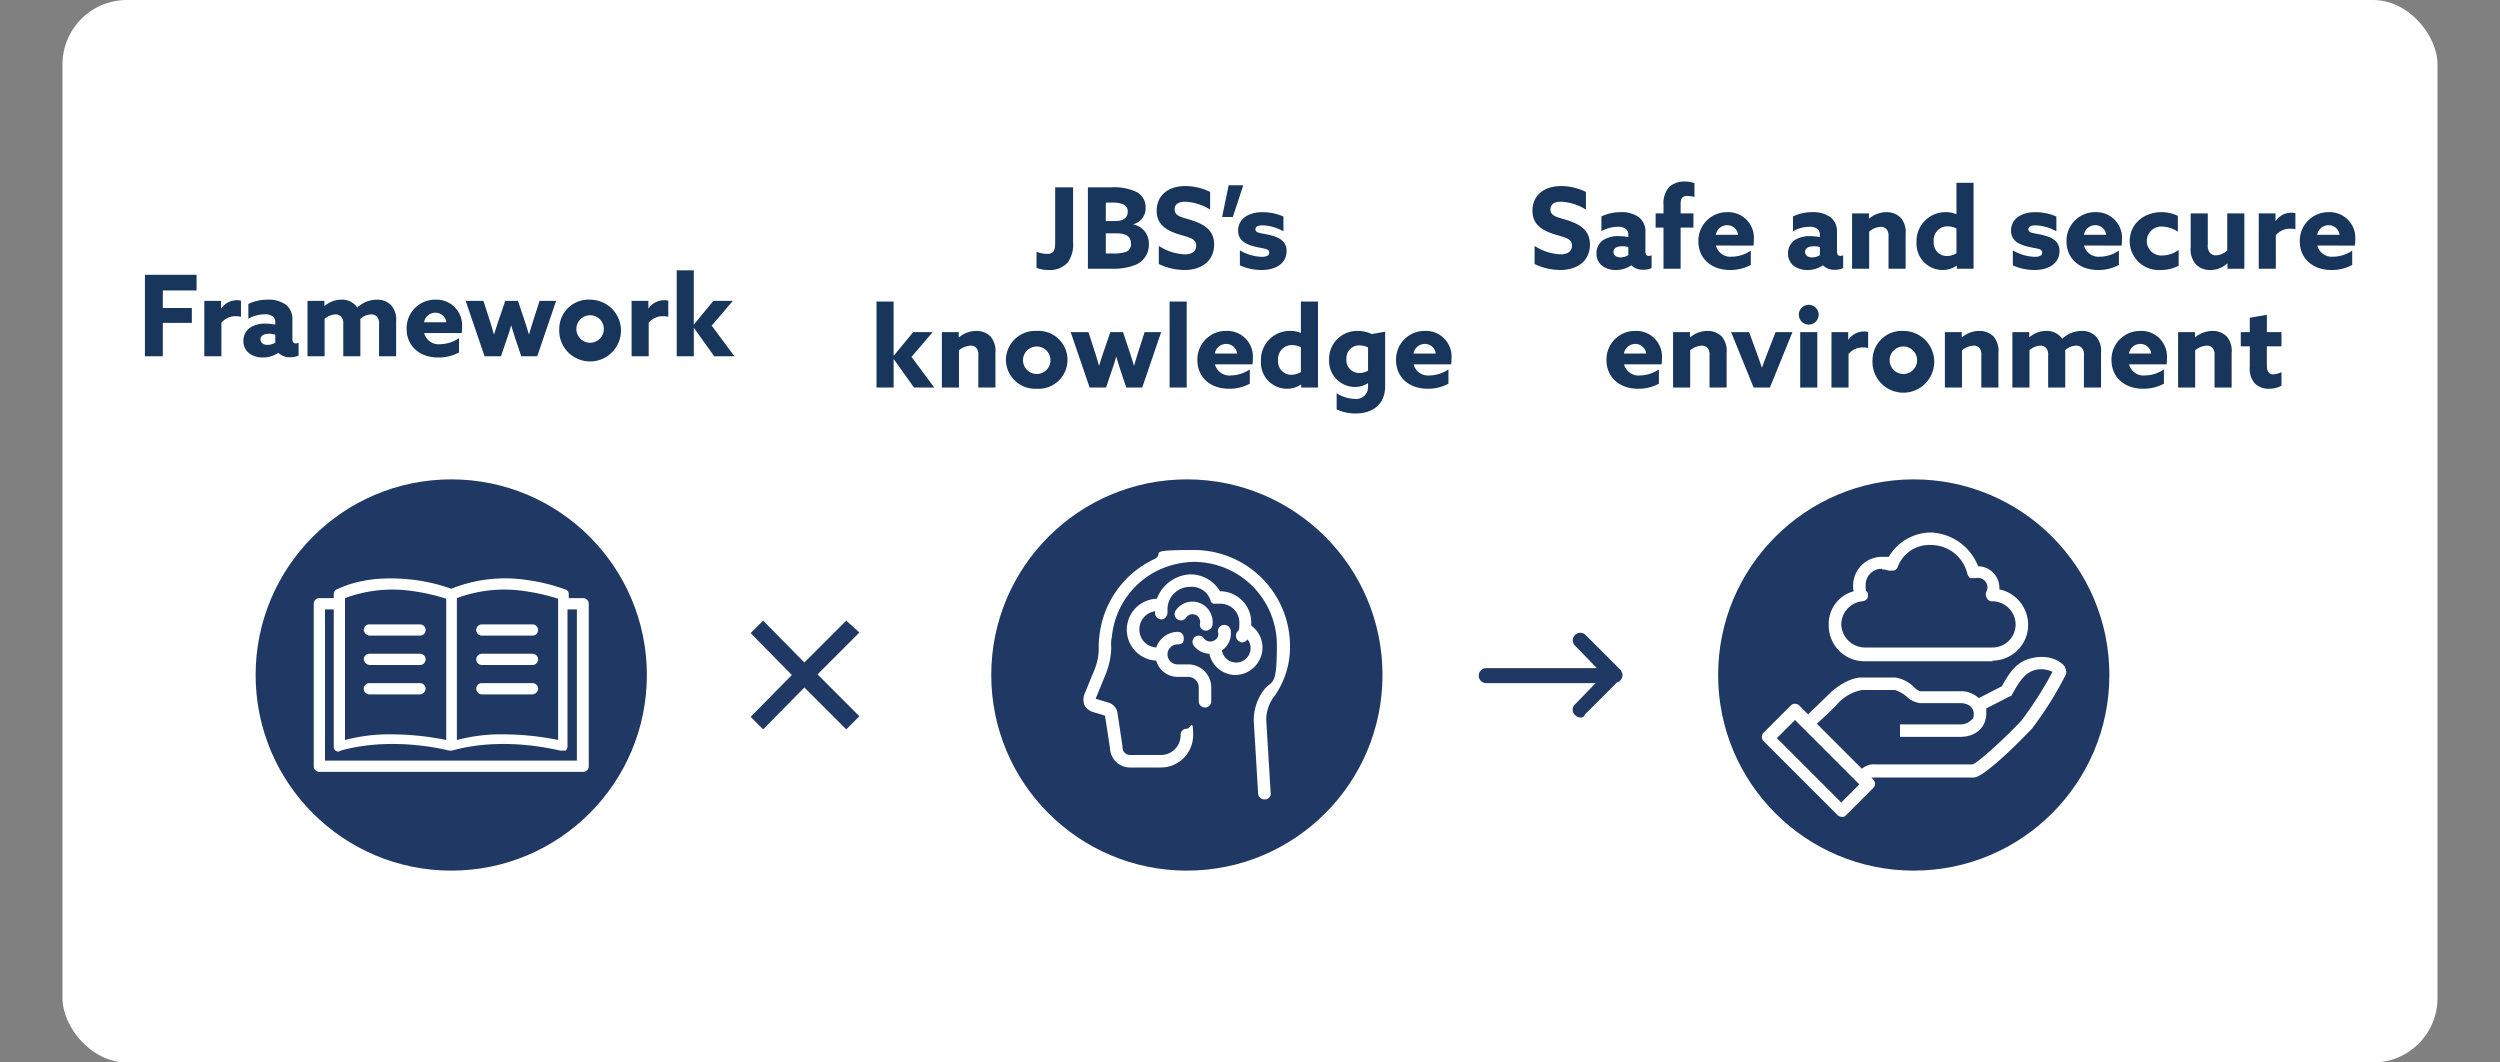 <svg xmlns="http://www.w3.org/2000/svg" xmlns:xlink="http://www.w3.org/1999/xlink" width="400" height="170" viewBox="0 0 400 170"><rect x="0" y="0" width="400" height="170" fill="#808080" stroke="none"/><defs><clipPath id="b"><rect width="400" height="170"/></clipPath></defs><g id="a" clip-path="url(#b)"><g transform="translate(0 -5)"><rect width="380" height="170" rx="10.3" transform="translate(10 5)" fill="#fff"/><g transform="translate(-14 8)"><path d="M29.828,14.77c0,1.368-.252,1.854-1.332,1.854a5.13,5.13,0,0,1-1.656-.342v2.574a5.353,5.353,0,0,0,1.926.342,3.829,3.829,0,0,0,3.06-1.188,4.955,4.955,0,0,0,.864-3.294V5.968H29.828ZM35.066,19h3.87a9.62,9.62,0,0,0,3.4-.5,3.472,3.472,0,0,0,2.484-3.42,3.084,3.084,0,0,0-2.484-3.168v-.036A2.646,2.646,0,0,0,44.3,9.226a2.72,2.72,0,0,0-1.476-2.52,8.407,8.407,0,0,0-3.96-.738h-3.8Zm2.862-7.632V8.416h.882a4.475,4.475,0,0,1,2.016.324,1.205,1.205,0,0,1,.612,1.134c0,1.062-.828,1.494-2,1.494Zm0,5.184V13.33h1.71c1.53,0,2.322.522,2.322,1.656a1.279,1.279,0,0,1-.81,1.314,6.171,6.171,0,0,1-2.16.252Zm8.478,1.692a9.588,9.588,0,0,0,4.122.954c2.808,0,4.734-1.53,4.734-4.068,0-2.3-1.584-3.222-3.546-3.87-1.566-.522-2.772-.612-2.772-1.764,0-.864.7-1.224,1.674-1.224a8.273,8.273,0,0,1,4,1.26V6.706a8.972,8.972,0,0,0-3.978-.936c-2.736,0-4.572,1.512-4.572,3.942,0,2.268,1.62,3.15,3.42,3.744,1.674.54,2.9.648,2.9,1.854,0,.972-.774,1.386-1.818,1.386a8.23,8.23,0,0,1-4.158-1.35ZM56.54,10.72h1.71l1.674-5.076h-2.34Zm2.844,7.74a8.406,8.406,0,0,0,3.492.738c2.268,0,3.96-1.062,3.978-3.006,0-1.53-1.026-2.178-2.718-2.592-1.314-.324-2.268-.27-2.268-.918,0-.414.432-.63,1.152-.63a7.459,7.459,0,0,1,3.33.954V10.648a8.269,8.269,0,0,0-3.384-.7c-2.2,0-3.852,1.062-3.87,2.934,0,1.458.99,2.16,2.664,2.574,1.332.342,2.322.27,2.322.954,0,.486-.45.684-1.206.684a7.568,7.568,0,0,1-3.492-1.026ZM1.244,38H3.98V33.5l.036-.018L7.238,38h3.24L6.842,33.1l3.384-3.96H7.112l-3.1,3.762-.036-.018v-8.64H1.244ZM11.7,38h2.736V32.042a3.158,3.158,0,0,1,1.854-.738,1.173,1.173,0,0,1,.936.378,1.755,1.755,0,0,1,.306,1.242V38H20.27V32.474a3.561,3.561,0,0,0-.774-2.628,3.19,3.19,0,0,0-2.322-.9,4.337,4.337,0,0,0-2.736,1.026l-.036-.018v-.81H11.7ZM24.68,33.572a2.2,2.2,0,1,1,2.2,2.268A2.21,2.21,0,0,1,24.68,33.572Zm-2.736,0A4.689,4.689,0,0,0,26.876,38.2a4.635,4.635,0,1,0,0-9.252A4.689,4.689,0,0,0,21.944,33.572ZM35.336,38h2.628l.81-2.376c.306-.882.576-1.71.81-2.52h.036c.234.81.5,1.674.792,2.538L41.2,38H43.76l3.024-8.856H44.138l-.9,2.79c-.288.9-.54,1.71-.774,2.556h-.036c-.252-.846-.5-1.638-.81-2.556l-.936-2.79H38.648l-.954,2.79c-.288.846-.576,1.728-.828,2.556H36.83c-.234-.846-.486-1.674-.774-2.556l-.9-2.79H32.312Zm12.8,0H50.87V24.248H48.134ZM61.4,34.292a7.293,7.293,0,0,0,.054-.936,4.1,4.1,0,0,0-4.23-4.41,4.567,4.567,0,0,0-4.644,4.662c0,2.772,2.106,4.59,5.022,4.59a6.8,6.8,0,0,0,3.366-.81V35.1a5.51,5.51,0,0,1-3.006.972,2.4,2.4,0,0,1-2.574-1.782Zm-6.03-1.728a1.83,1.83,0,0,1,1.818-1.53,1.73,1.73,0,0,1,1.746,1.53Zm13.824,4.968V38h2.682V24.248H69.14v5l-.036.018a4.2,4.2,0,0,0-1.674-.324,4.624,4.624,0,0,0-4.68,4.806A4.188,4.188,0,0,0,66.908,38.2a3.966,3.966,0,0,0,2.25-.684Zm-.054-2.016a2.9,2.9,0,0,1-1.53.45,2.108,2.108,0,0,1-2.106-2.34,2.189,2.189,0,0,1,2.214-2.412,3.188,3.188,0,0,1,1.422.342Zm5.724,5.994a7.217,7.217,0,0,0,3.024.648c2.826,0,4.734-1.548,4.734-4.338V29.072l-2.142.378a5.017,5.017,0,0,0-2.214-.5,4.468,4.468,0,0,0-4.608,4.626A4.14,4.14,0,0,0,77.78,37.91a3.73,3.73,0,0,0,2.07-.594l.036.018v.486a1.894,1.894,0,0,1-2.16,2,5.62,5.62,0,0,1-2.862-.9Zm5.022-6.21a2.753,2.753,0,0,1-1.386.378,2.024,2.024,0,0,1-2.07-2.214,2.032,2.032,0,0,1,2.106-2.2,3.11,3.11,0,0,1,1.35.324Zm13.3-1.008a7.293,7.293,0,0,0,.054-.936,4.1,4.1,0,0,0-4.23-4.41,4.567,4.567,0,0,0-4.644,4.662c0,2.772,2.106,4.59,5.022,4.59a6.8,6.8,0,0,0,3.366-.81V35.1a5.51,5.51,0,0,1-3.006.972,2.4,2.4,0,0,1-2.574-1.782Zm-6.03-1.728a1.83,1.83,0,0,1,1.818-1.53,1.73,1.73,0,0,1,1.746,1.53Z" transform="translate(153 21)" fill="#18355b"/></g><g transform="translate(-9 9)"><path d="M1.188,19H4.05V13.654H8.694V11.278H4.05V8.47h5.4v-2.5H1.188Zm9.5,0h2.736V13.636a2.942,2.942,0,0,1,2.394-1.044,3.187,3.187,0,0,1,.738.09V10.108a2.195,2.195,0,0,0-.576-.072A3,3,0,0,0,13.41,11.35l-.036-.018V10.144H10.692Zm11.862-.54a2.591,2.591,0,0,0,1.908.7,2.976,2.976,0,0,0,1.314-.27V16.84a1.032,1.032,0,0,1-.45.108c-.378,0-.54-.288-.54-.7V13.24a2.929,2.929,0,0,0-.99-2.448,4.676,4.676,0,0,0-2.952-.846,7.042,7.042,0,0,0-3.1.684v2.358a5.531,5.531,0,0,1,2.592-.7,2.036,2.036,0,0,1,1.368.378,1.248,1.248,0,0,1,.342.936v.342a7.116,7.116,0,0,0-1.53-.162,4.374,4.374,0,0,0-2.484.63,2.524,2.524,0,0,0-1.08,2.142A2.414,2.414,0,0,0,18,18.622a3.6,3.6,0,0,0,2.052.576,4.311,4.311,0,0,0,2.466-.738Zm-.5-1.638a2.458,2.458,0,0,1-1.242.36c-.63,0-1.134-.306-1.134-.882,0-.684.7-.9,1.4-.9a3.6,3.6,0,0,1,.972.126ZM38.646,19h2.736V13.438a3.466,3.466,0,0,0-.81-2.61,3.088,3.088,0,0,0-2.286-.882,4.6,4.6,0,0,0-3.114,1.26A2.972,2.972,0,0,0,32.6,9.946a4.1,4.1,0,0,0-2.664,1.008l-.036-.018v-.792H27.2V19h2.736V13.024a2.872,2.872,0,0,1,1.728-.72,1.223,1.223,0,0,1,.936.378,1.67,1.67,0,0,1,.324,1.206V19h2.736V13.438a2.916,2.916,0,0,0-.018-.4,2.778,2.778,0,0,1,1.746-.738,1.223,1.223,0,0,1,.936.378,1.61,1.61,0,0,1,.324,1.206Zm13.23-3.708a7.294,7.294,0,0,0,.054-.936,4.1,4.1,0,0,0-4.23-4.41,4.567,4.567,0,0,0-4.644,4.662c0,2.772,2.106,4.59,5.022,4.59a6.8,6.8,0,0,0,3.366-.81V16.1a5.51,5.51,0,0,1-3.006.972,2.4,2.4,0,0,1-2.574-1.782Zm-6.03-1.728a1.83,1.83,0,0,1,1.818-1.53,1.73,1.73,0,0,1,1.746,1.53ZM55.53,19h2.628l.81-2.376c.306-.882.576-1.71.81-2.52h.036c.234.81.5,1.674.792,2.538L61.4,19h2.556l3.024-8.856H64.332l-.9,2.79c-.288.9-.54,1.71-.774,2.556h-.036c-.252-.846-.5-1.638-.81-2.556l-.936-2.79H58.842l-.954,2.79c-.288.846-.576,1.728-.828,2.556h-.036c-.234-.846-.486-1.674-.774-2.556l-.9-2.79H52.506Zm14.688-4.428a2.2,2.2,0,1,1,2.2,2.268A2.21,2.21,0,0,1,70.218,14.572Zm-2.736,0a4.942,4.942,0,1,0,4.932-4.626A4.689,4.689,0,0,0,67.482,14.572ZM79.056,19h2.736V13.636a2.942,2.942,0,0,1,2.394-1.044,3.187,3.187,0,0,1,.738.09V10.108a2.195,2.195,0,0,0-.576-.072,3,3,0,0,0-2.574,1.314l-.036-.018V10.144H79.056Zm7.218,0H89.01V14.5l.036-.018L92.268,19h3.24l-3.636-4.9,3.384-3.96H92.142l-3.1,3.762-.036-.018V5.248H86.274Z" transform="translate(31 34)" fill="#18355b"/></g><g transform="translate(-5 9)"><path d="M1.534,18.244a9.588,9.588,0,0,0,4.122.954c2.808,0,4.734-1.53,4.734-4.068,0-2.3-1.584-3.222-3.546-3.87-1.566-.522-2.772-.612-2.772-1.764,0-.864.7-1.224,1.674-1.224a8.273,8.273,0,0,1,4,1.26V6.706A8.972,8.972,0,0,0,5.764,5.77c-2.736,0-4.572,1.512-4.572,3.942,0,2.268,1.62,3.15,3.42,3.744,1.674.54,2.9.648,2.9,1.854,0,.972-.774,1.386-1.818,1.386a8.23,8.23,0,0,1-4.158-1.35Zm15.5.216a2.591,2.591,0,0,0,1.908.7,2.976,2.976,0,0,0,1.314-.27V16.84a1.032,1.032,0,0,1-.45.108c-.378,0-.54-.288-.54-.7V13.24a2.929,2.929,0,0,0-.99-2.448,4.676,4.676,0,0,0-2.952-.846,7.042,7.042,0,0,0-3.1.684v2.358a5.531,5.531,0,0,1,2.592-.7,2.036,2.036,0,0,1,1.368.378,1.248,1.248,0,0,1,.342.936v.342A7.116,7.116,0,0,0,15,13.78a4.374,4.374,0,0,0-2.484.63,2.524,2.524,0,0,0-1.08,2.142,2.414,2.414,0,0,0,1.044,2.07,3.6,3.6,0,0,0,2.052.576A4.311,4.311,0,0,0,17,18.46Zm-.5-1.638a2.458,2.458,0,0,1-1.242.36c-.63,0-1.134-.306-1.134-.882,0-.684.7-.9,1.4-.9a3.6,3.6,0,0,1,.972.126ZM22.162,19H24.9V12.412H26.95V10.144H24.9V8.65c0-.756.18-1.3,1.026-1.3a5.694,5.694,0,0,1,1.188.162V5.3A4.373,4.373,0,0,0,25.6,5.05a3.63,3.63,0,0,0-2.5.828,3.973,3.973,0,0,0-.936,2.952v1.314H20.9v2.268h1.26Zm14.4-3.708a7.293,7.293,0,0,0,.054-.936,4.1,4.1,0,0,0-4.23-4.41,4.567,4.567,0,0,0-4.644,4.662c0,2.772,2.106,4.59,5.022,4.59a6.8,6.8,0,0,0,3.366-.81V16.1a5.51,5.51,0,0,1-3.006.972,2.4,2.4,0,0,1-2.574-1.782Zm-6.03-1.728a1.83,1.83,0,0,1,1.818-1.53,1.73,1.73,0,0,1,1.746,1.53Zm17.154,4.9a2.591,2.591,0,0,0,1.908.7,2.976,2.976,0,0,0,1.314-.27V16.84a1.032,1.032,0,0,1-.45.108c-.378,0-.54-.288-.54-.7V13.24a2.929,2.929,0,0,0-.99-2.448,4.676,4.676,0,0,0-2.952-.846,7.042,7.042,0,0,0-3.1.684v2.358a5.531,5.531,0,0,1,2.592-.7,2.036,2.036,0,0,1,1.368.378,1.248,1.248,0,0,1,.342.936v.342a7.116,7.116,0,0,0-1.53-.162,4.374,4.374,0,0,0-2.484.63,2.524,2.524,0,0,0-1.08,2.142,2.414,2.414,0,0,0,1.044,2.07,3.6,3.6,0,0,0,2.052.576,4.311,4.311,0,0,0,2.466-.738Zm-.5-1.638a2.458,2.458,0,0,1-1.242.36c-.63,0-1.134-.306-1.134-.882,0-.684.7-.9,1.4-.9a3.6,3.6,0,0,1,.972.126ZM52.33,19h2.736V13.042A3.158,3.158,0,0,1,56.92,12.3a1.173,1.173,0,0,1,.936.378,1.755,1.755,0,0,1,.306,1.242V19H60.9V13.474a3.561,3.561,0,0,0-.774-2.628,3.19,3.19,0,0,0-2.322-.9,4.337,4.337,0,0,0-2.736,1.026l-.036-.018v-.81h-2.7Zm16.758-.468V19H71.77V5.248H69.034v5L69,10.27a4.2,4.2,0,0,0-1.674-.324,4.624,4.624,0,0,0-4.68,4.806A4.188,4.188,0,0,0,66.8,19.2a3.966,3.966,0,0,0,2.25-.684Zm-.054-2.016a2.9,2.9,0,0,1-1.53.45,2.108,2.108,0,0,1-2.106-2.34,2.189,2.189,0,0,1,2.214-2.412,3.188,3.188,0,0,1,1.422.342Zm9.018,1.944a8.406,8.406,0,0,0,3.492.738c2.268,0,3.96-1.062,3.978-3.006,0-1.53-1.026-2.178-2.718-2.592-1.314-.324-2.268-.27-2.268-.918,0-.414.432-.63,1.152-.63a7.459,7.459,0,0,1,3.33.954V10.648a8.269,8.269,0,0,0-3.384-.7c-2.2,0-3.852,1.062-3.87,2.934,0,1.458.99,2.16,2.664,2.574,1.332.342,2.322.27,2.322.954,0,.486-.45.684-1.206.684a7.568,7.568,0,0,1-3.492-1.026Zm17.406-3.168a7.293,7.293,0,0,0,.054-.936,4.1,4.1,0,0,0-4.23-4.41,4.567,4.567,0,0,0-4.644,4.662c0,2.772,2.106,4.59,5.022,4.59a6.8,6.8,0,0,0,3.366-.81V16.1a5.51,5.51,0,0,1-3.006.972,2.4,2.4,0,0,1-2.574-1.782Zm-6.03-1.728a1.83,1.83,0,0,1,1.818-1.53,1.73,1.73,0,0,1,1.746,1.53Zm15.156,2.43a4.5,4.5,0,0,1-2.592.882,2.319,2.319,0,1,1-.036-4.626,4.762,4.762,0,0,1,2.5.828V10.54a5.954,5.954,0,0,0-2.628-.594c-2.772,0-5.076,1.854-5.076,4.644a4.633,4.633,0,0,0,4.932,4.608,6.09,6.09,0,0,0,2.9-.684Zm7.812,2.178V19h2.7V10.144H112.36v5.922a2.772,2.772,0,0,1-1.8.792,1.263,1.263,0,0,1-.972-.4,1.783,1.783,0,0,1-.342-1.278v-5.04H106.51V15.6a3.619,3.619,0,0,0,.846,2.718,3.113,3.113,0,0,0,2.3.882,3.988,3.988,0,0,0,2.7-1.044Zm5,.828h2.736V13.636a2.942,2.942,0,0,1,2.394-1.044,3.187,3.187,0,0,1,.738.09V10.108a2.195,2.195,0,0,0-.576-.072,3,3,0,0,0-2.574,1.314l-.036-.018V10.144H117.4Zm15.39-3.708a7.292,7.292,0,0,0,.054-.936,4.1,4.1,0,0,0-4.23-4.41,4.567,4.567,0,0,0-4.644,4.662c0,2.772,2.106,4.59,5.022,4.59a6.8,6.8,0,0,0,3.366-.81V16.1a5.51,5.51,0,0,1-3.006.972,2.4,2.4,0,0,1-2.574-1.782Zm-6.03-1.728a1.83,1.83,0,0,1,1.818-1.53,1.73,1.73,0,0,1,1.746,1.53ZM21.856,34.292a7.294,7.294,0,0,0,.054-.936,4.1,4.1,0,0,0-4.23-4.41,4.567,4.567,0,0,0-4.644,4.662c0,2.772,2.106,4.59,5.022,4.59a6.8,6.8,0,0,0,3.366-.81V35.1a5.51,5.51,0,0,1-3.006.972,2.4,2.4,0,0,1-2.574-1.782Zm-6.03-1.728a1.83,1.83,0,0,1,1.818-1.53,1.73,1.73,0,0,1,1.746,1.53ZM23.692,38h2.736V32.042a3.158,3.158,0,0,1,1.854-.738,1.173,1.173,0,0,1,.936.378,1.755,1.755,0,0,1,.306,1.242V38H32.26V32.474a3.561,3.561,0,0,0-.774-2.628,3.19,3.19,0,0,0-2.322-.9,4.337,4.337,0,0,0-2.736,1.026l-.036-.018v-.81h-2.7ZM36.58,38h2.61l3.6-8.856h-2.7l-1.1,2.826c-.36.918-.738,1.926-1.062,2.826h-.036c-.306-.9-.648-1.872-.99-2.808L35.86,29.144H32.98Zm7.236-11.664A1.584,1.584,0,1,0,45.4,24.77,1.583,1.583,0,0,0,43.816,26.336ZM44.032,38h2.736V29.144H44.032Zm5,0h2.736V32.636a2.942,2.942,0,0,1,2.394-1.044,3.187,3.187,0,0,1,.738.09V29.108a2.195,2.195,0,0,0-.576-.072,3,3,0,0,0-2.574,1.314l-.036-.018V29.144H49.036Zm9.306-4.428a2.2,2.2,0,1,1,2.2,2.268A2.21,2.21,0,0,1,58.342,33.572Zm-2.736,0a4.942,4.942,0,1,0,4.932-4.626A4.689,4.689,0,0,0,55.606,33.572ZM67.18,38h2.736V32.042A3.158,3.158,0,0,1,71.77,31.3a1.173,1.173,0,0,1,.936.378,1.755,1.755,0,0,1,.306,1.242V38h2.736V32.474a3.561,3.561,0,0,0-.774-2.628,3.19,3.19,0,0,0-2.322-.9,4.337,4.337,0,0,0-2.736,1.026l-.036-.018v-.81h-2.7Zm22.248,0h2.736V32.438a3.466,3.466,0,0,0-.81-2.61,3.088,3.088,0,0,0-2.286-.882,4.6,4.6,0,0,0-3.114,1.26,2.972,2.972,0,0,0-2.574-1.26,4.1,4.1,0,0,0-2.664,1.008l-.036-.018v-.792h-2.7V38h2.736V32.024a2.872,2.872,0,0,1,1.728-.72,1.223,1.223,0,0,1,.936.378,1.67,1.67,0,0,1,.324,1.206V38H86.44V32.438a2.917,2.917,0,0,0-.018-.4,2.778,2.778,0,0,1,1.746-.738,1.223,1.223,0,0,1,.936.378,1.61,1.61,0,0,1,.324,1.206Zm13.23-3.708a7.293,7.293,0,0,0,.054-.936,4.1,4.1,0,0,0-4.23-4.41,4.567,4.567,0,0,0-4.644,4.662c0,2.772,2.106,4.59,5.022,4.59a6.8,6.8,0,0,0,3.366-.81V35.1a5.51,5.51,0,0,1-3.006.972,2.4,2.4,0,0,1-2.574-1.782Zm-6.03-1.728a1.83,1.83,0,0,1,1.818-1.53,1.73,1.73,0,0,1,1.746,1.53ZM104.494,38h2.736V32.042a3.158,3.158,0,0,1,1.854-.738,1.173,1.173,0,0,1,.936.378,1.755,1.755,0,0,1,.306,1.242V38h2.736V32.474a3.561,3.561,0,0,0-.774-2.628,3.19,3.19,0,0,0-2.322-.9,4.337,4.337,0,0,0-2.736,1.026l-.036-.018v-.81h-2.7Zm16.542-2.466a3.17,3.17,0,0,1-1.314.36c-.828,0-1.026-.648-1.026-1.512v-2.97h2.34V29.144H118.7V26.372l-2.736.468v2.3h-1.44v2.268h1.44V34.67a3.608,3.608,0,0,0,.774,2.646,3.121,3.121,0,0,0,2.3.882,4.079,4.079,0,0,0,2-.486Z" transform="translate(249 20)" fill="#18355b"/></g><circle cx="31.3" cy="31.3" r="31.3" transform="translate(158.6 81.7)" fill="#203864"/><g transform="translate(-9 9)"><path d="M215.4,99.3A15.364,15.364,0,0,0,200.1,84c-8.4,0-4.4.5-6.5,1.5a15.414,15.414,0,0,0-8.7,12.3,10.868,10.868,0,0,0-.1,1.8,9.223,9.223,0,0,1-.7,3.6l-1.6,3.9a2.483,2.483,0,0,0,0,1.7,2.365,2.365,0,0,0,1.3,1.1l2,.6.8,5.2a3.2,3.2,0,0,0,3.2,3.1h4.9a5.164,5.164,0,0,0,5.2-5.2c0-2.9-.4-1-1-1a.945.945,0,0,0-1,1,3.159,3.159,0,0,1-3.2,3.2h-4.9a1.216,1.216,0,0,1-1.2-1.2v-.2l-.8-5.3a2.031,2.031,0,0,0-1.5-1.7l-2-.6,1.6-3.9a11.932,11.932,0,0,0,.9-4.4,4.578,4.578,0,0,1,.1-1.6,13.225,13.225,0,0,1,7.5-10.7,13.887,13.887,0,0,1,5.6-1.3,13.294,13.294,0,0,1,13.3,13.3c0,7.3-.8,5.3-2.3,7.5a8.065,8.065,0,0,0-1.4,4.6l.7,11.7a.987.987,0,0,0,1,.9h.1a.9.9,0,0,0,.9-1.1l-.7-11.6a6.2,6.2,0,0,1,1-3.4,13.572,13.572,0,0,0,2.8-8.5Z" fill="#fff"/><path d="M211,99.6a4.357,4.357,0,0,0-1.8-3.5v-.5a5.015,5.015,0,0,0-5-5h0a5.5,5.5,0,0,0-4.8-2.7,5.988,5.988,0,0,0-5.3,3.9,4.954,4.954,0,0,0-.1,9.9,3.54,3.54,0,0,0,3.4,2.6h1.7a1.685,1.685,0,0,1,1.7,1.7v2.2a1,1,0,0,0,2,0V106a3.691,3.691,0,0,0-3.7-3.7h-1.7a1.6,1.6,0,1,1,0-3.2c.9,0,1-.4,1-1a.945.945,0,0,0-1-1,3.669,3.669,0,0,0-3.4,2.5,2.866,2.866,0,0,1-2.7-2.9,2.917,2.917,0,0,1,2.5-2.9v.4a1.063,1.063,0,0,0,1,.9h.1c.5,0,.9-.6.9-1.1v-.5a3.585,3.585,0,0,1,3.6-3.6,3.155,3.155,0,0,1,3.3,2.2h0c0,.2.1.2.1.3h.1c.1,0,.1.2.2.2h1.2a3.009,3.009,0,0,1,3,3c0,1.7-.2,1.1-.4,1.6a1.076,1.076,0,0,0,.3,1.4c.2,0,.3.2.5.2a1.193,1.193,0,0,0,.9-.5h0a2.168,2.168,0,0,1,.5,1.4,2.31,2.31,0,0,1-4.6.3h.1a3.3,3.3,0,0,0,1.3-3.2,1.037,1.037,0,0,0-1.2-.8.985.985,0,0,0-.8,1.2,1.083,1.083,0,0,1-.5,1.2,1.28,1.28,0,0,1-1.8-.3,1,1,0,1,0-1.6,1.2,3.277,3.277,0,0,0,2.5,1.3,4.3,4.3,0,0,0,4.2,3.4,4.419,4.419,0,0,0,4.3-4.4Z" fill="#fff"/><path d="M201,95.8a.937.937,0,0,0,.8,1.1h.2a1.063,1.063,0,0,0,1-.9,3.353,3.353,0,0,0-.6-2.4,3.22,3.22,0,0,0-5.3.1,1.012,1.012,0,1,0,1.7,1.1,1.147,1.147,0,0,1,1.2-.5,1.02,1.02,0,0,1,.8.5,1.3,1.3,0,0,1,.2,1Z" fill="#fff"/></g><circle cx="31.3" cy="31.3" r="31.3" transform="translate(40.9 81.7)" fill="#203864"/><g transform="translate(-9 9)"><path d="M102.3,91.7H100v-.6a.76.76,0,0,0-.6-.8,28.711,28.711,0,0,0-6.1-1.5,23.165,23.165,0,0,0-12.1,1.4,28.065,28.065,0,0,0-5.8-1.4c-3.3-.4-8.1-.6-12.5,1.5-.3,0-.5.5-.5.8v.6H60.1a.9.9,0,0,0-.9.9v26a.9.9,0,0,0,.9.9h42.2a.9.9,0,0,0,.9-.9v-26A.9.9,0,0,0,102.3,91.7Zm-20.2,0a21.765,21.765,0,0,1,11-1.1,31.506,31.506,0,0,1,5.2,1.2v22.6a44.159,44.159,0,0,0-8.4-.9,27.831,27.831,0,0,0-7.8.9V91.7Zm-17.9,0a21.765,21.765,0,0,1,11-1.1,31.506,31.506,0,0,1,5.2,1.2v22.6a44.159,44.159,0,0,0-8.4-.9,27.831,27.831,0,0,0-7.8.9V91.7Zm37.3,26H61V93.5h1.4v21.9c0,.3,0,.5.3.7a.608.608,0,0,0,.8,0c8.6-2.4,17.3,0,17.4,0h.4c8.5-2.4,17.1,0,17.4,0h.8a.908.908,0,0,0,.3-.7V93.5h1.5v24.2h.2Z" fill="#fff"/><path d="M68.1,97.7h8.1a.9.9,0,0,0,0-1.8H68.1a.9.9,0,0,0-.9.9A1.055,1.055,0,0,0,68.1,97.7Z" fill="#fff"/><path d="M68.1,102.4h8.1a.9.9,0,0,0,0-1.8H68.1a.9.9,0,0,0-.9.9A1.055,1.055,0,0,0,68.1,102.4Z" fill="#fff"/><path d="M77.1,106.2a.9.9,0,0,0-.9-.9H68.1a.9.9,0,1,0,0,1.8h8.1A.967.967,0,0,0,77.1,106.2Z" fill="#fff"/><path d="M86.1,97.7h8.1a.9.9,0,0,0,0-1.8H86.1a.9.9,0,0,0,0,1.8Z" fill="#fff"/><path d="M86.1,102.4h8.1a.9.9,0,0,0,0-1.8H86.1a.9.9,0,0,0,0,1.8Z" fill="#fff"/><path d="M95.1,106.2a.9.9,0,0,0-.9-.9H86.1a.9.9,0,1,0,0,1.8h8.1A.967.967,0,0,0,95.1,106.2Z" fill="#fff"/></g><circle cx="31.3" cy="31.3" r="31.3" transform="translate(274.9 81.7)" fill="#203864"/><g transform="translate(-9 9)"><path d="M327.8,101.8H307.3a5.7,5.7,0,0,1-5.7-5.7,5.389,5.389,0,0,1,4-5.5,2.768,2.768,0,0,1-.1-.9,4.588,4.588,0,0,1,4.6-4.6h1.1a7.893,7.893,0,0,1,6.8-3.9,8.48,8.48,0,0,1,7.5,5.4,3.458,3.458,0,0,1,3.4,3.5v.2a5.779,5.779,0,0,1,4.6,5.6,5.72,5.72,0,0,1-5.7,5.8ZM310.1,87a2.582,2.582,0,0,0-2.6,2.6c0,1.4.1.8.3,1.2a1.387,1.387,0,0,1,0,.9,1.02,1.02,0,0,1-.8.5,3.78,3.78,0,0,0-3.4,3.7,3.826,3.826,0,0,0,3.7,3.7h20.5a3.691,3.691,0,0,0,3.7-3.7,3.757,3.757,0,0,0-3.7-3.7h-.1a.891.891,0,0,1-.8-.5,1.183,1.183,0,0,1-.1-1,1.445,1.445,0,0,0,.2-.7,1.544,1.544,0,0,0-1.9-1.5h-.8c-.2,0-.4-.4-.5-.6a5.987,5.987,0,0,0-5.8-4.7,5.4,5.4,0,0,0-5.4,3.6,1.024,1.024,0,0,1-.6.5h-.8a3.6,3.6,0,0,0-1.1-.2Z" fill="#fff"/><path d="M339.4,102.7c-.8-1.1-2.8-2-5.3-1.4-2.3.5-3.5,2.1-4.8,4.5l-3.7,1.9a4.168,4.168,0,0,0-3.1-1.1h-6.3a2.609,2.609,0,0,1-1-.7,5.37,5.37,0,0,0-3-1.5h-5.3c-1.8,0-3.8,1.3-5,2.4-1.1,1.1-2.7,2.6-3.6,3.5l-1.4-1.4a.967.967,0,0,0-1.4,0l-4.3,4.3a.967.967,0,0,0,0,1.4L303,126.4a1.08,1.08,0,0,0,.7.3.745.745,0,0,0,.7-.3l4.3-4.3a.967.967,0,0,0,0-1.4l-.3-.3h16.4c1.9,0,9.2-7.7,9.3-7.8a56.949,56.949,0,0,0,5.5-8.8,1.8,1.8,0,0,0-.2-1Zm-35.8,21.7-10.3-10.3,2.9-2.9,10.3,10.3Zm28.9-13.2c-1.2,1.4-6.7,6.7-7.9,7.1H309a2.916,2.916,0,0,0-2.1.7l-7.2-7.2c1-.9,2.6-2.4,3.6-3.5a7.049,7.049,0,0,1,3.6-1.9h5.3a5.544,5.544,0,0,1,1.8,1,3.835,3.835,0,0,0,2.2,1.1h6.4c1.5,0,2.2.8,2.2,1.7s-.2.8-.5,1.1a2.352,2.352,0,0,1-1.7.6H313v2h9.6c2.8,0,4.2-1.8,4.2-3.7s0-.6-.1-.8l3.9-2c.2,0,.3-.2.4-.4,1.3-2.4,2.2-3.4,3.6-3.8a4.05,4.05,0,0,1,2.8.3,59.049,59.049,0,0,1-4.9,7.7Z" fill="#fff"/></g><path d="M146.5,97.2l-2.1-1.9-6.7,6.7-6.6-6.7-2,2,6.6,6.7-6.6,6.7,2,2,6.6-6.7,6.7,6.7,2.1-2.1-6.7-6.7Z" transform="translate(-9 9)" fill="#203864"/><path d="M268.6,104.1a.9.9,0,0,0-.1-.5c-.1-.2-.1-.4-.3-.5l-5.5-5.5a1.2,1.2,0,0,0-1.7,1.7l3.5,3.6H246.8a1.2,1.2,0,0,0,0,2.4h17.5l-3.3,3.4a1.151,1.151,0,0,0,0,1.7,1.235,1.235,0,0,0,.8.4.7.7,0,0,0,.8-.5l5.1-5.1a1.273,1.273,0,0,0,.9-1.1Z" transform="translate(-9 9)" fill="#203864"/></g></g></svg>